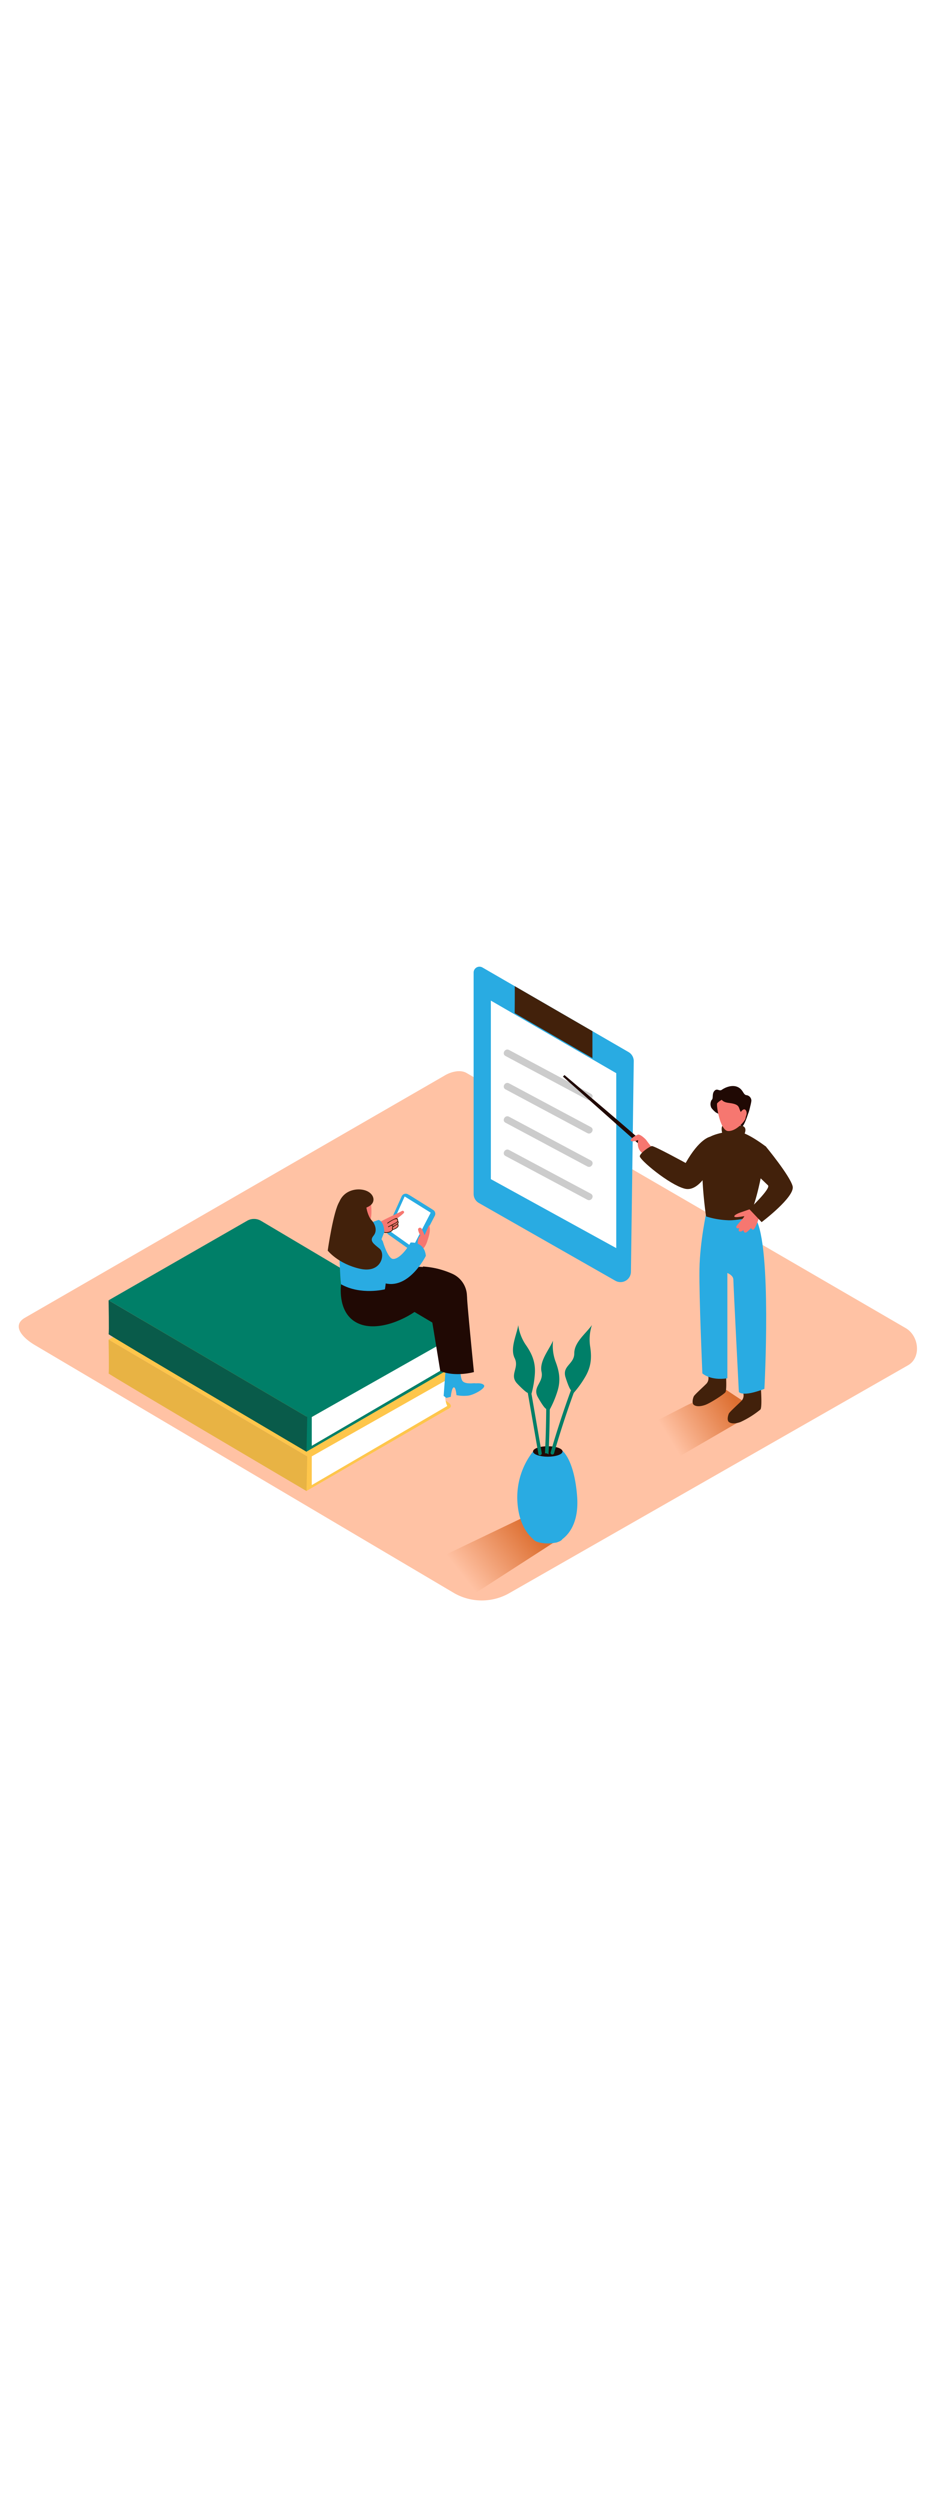 <svg id="_0500_coach" data-name="0500_coach" xmlns="http://www.w3.org/2000/svg" xmlns:xlink="http://www.w3.org/1999/xlink" viewBox="0 0 500 500" data-imageid="coach-40" imageName="Coach" class="illustrations_image" style="width: 188px;"><defs><style>.cls-1_coach-40{fill:#ffc2a4;}.cls-2_coach-40{fill:url(#linear-gradient);}.cls-3_coach-40{fill:url(#linear-gradient-2-coach-40);}.cls-4_coach-40{fill:url(#linear-gradient-3-coach-40);}.cls-5_coach-40{fill:#29abe2;}.cls-6_coach-40{fill:#42210b;}.cls-7_coach-40{fill:#fff;}.cls-8_coach-40{fill:#ccc;}.cls-13_coach-40,.cls-14_coach-40,.cls-9_coach-40{fill:#200904;}.cls-10_coach-40{fill:#007f68;}.cls-11_coach-40{fill:#f67770;}.cls-12_coach-40{fill:#fec64b;}.cls-13_coach-40{opacity:0.1;}.cls-14_coach-40{opacity:0.3;}</style><linearGradient id="linear-gradient-coach-40" x1="271.39" y1="262.35" x2="288.93" y2="236.87" gradientUnits="userSpaceOnUse"><stop offset="0" stop-color="#ffc2a4"/><stop offset="1" stop-color="#dd6f31"/></linearGradient><linearGradient id="linear-gradient-2-coach-40" x1="356.17" y1="350.03" x2="390.54" y2="328.78" xlink:href="#linear-gradient-coach-40"/><linearGradient id="linear-gradient-3-coach-40" x1="246.26" y1="423.24" x2="280.98" y2="395.91" xlink:href="#linear-gradient-coach-40"/></defs><g id="background_coach-40"><path class="cls-1_coach-40" d="M242,432.62,19.28,301c-7.1-4-13.18-10.52-6.27-14.8L236.58,157.31c3.36-2.08,8.45-3.44,11.86-1.46L482.28,291.56c7.1,4.12,8.37,15.63,1.27,19.74L271.41,432.41A29.62,29.62,0,0,1,242,432.62Z"/><polyline class="cls-2_coach-40" points="333.97 266.59 295.6 286.16 223.09 237.35 254.21 221.4 274.17 211.85"/><polyline class="cls-3_coach-40" points="403.58 335.57 359.56 361.1 334.02 348.87 365.14 332.91 385.1 323.36"/><path class="cls-4_coach-40" d="M253.46,432.29l49.27-31.75L277.12,393l-51.43,24.64C234.74,423.91,243.82,427,253.46,432.29Z"/></g><g id="clipboard_coach-40"><path class="cls-5_coach-40" d="M337.46,149.62l-1.5,112a5.55,5.55,0,0,1-8.3,4.74L255,225a5.55,5.55,0,0,1-2.81-4.82V102.43a3.13,3.13,0,0,1,4.69-2.71l77.8,45A5.54,5.54,0,0,1,337.46,149.62Z"/><path class="cls-6_coach-40" d="M274.05,109.65c.14.08,0,14.37,0,14.37l41.41,23.92V133.61Z"/><polygon class="cls-7_coach-40" points="261.37 117.35 328.14 155.95 328.14 249 261.37 212.31 261.37 117.35"/><path class="cls-8_coach-40" d="M269.17,146.82l14.75,7.88,23.41,12.5,5.42,2.9c2.11,1.12,4-2.08,1.88-3.21L299.87,159l-23.4-12.5-5.43-2.9c-2.11-1.13-4,2.08-1.87,3.21Z"/><path class="cls-8_coach-40" d="M269.17,164.56l14.75,7.88,23.41,12.5,5.42,2.9c2.11,1.12,4-2.08,1.88-3.21l-14.76-7.88-23.4-12.5-5.43-2.9c-2.11-1.12-4,2.08-1.87,3.21Z"/><path class="cls-8_coach-40" d="M269.17,182.3l14.75,7.88,23.41,12.5,5.42,2.9c2.11,1.13,4-2.08,1.88-3.21l-14.76-7.88L276.47,182l-5.43-2.9c-2.11-1.12-4,2.08-1.87,3.21Z"/><path class="cls-8_coach-40" d="M269.17,200l14.75,7.88,23.41,12.5,5.42,2.9c2.11,1.13,4-2.08,1.88-3.21l-14.76-7.88-23.4-12.5-5.43-2.9c-2.11-1.12-4,2.09-1.87,3.21Z"/></g><g id="plant_coach-40"><path class="cls-5_coach-40" d="M283.83,357.17a39.67,39.67,0,0,0-8.29,27.28c1.11,15.93,10.07,20.55,10.07,20.55l10.67.6s12.7-4.14,11-24.86c-1.55-19.45-7.88-24-7.88-24"/><ellipse class="cls-9_coach-40" cx="291.69" cy="357.17" rx="7.86" ry="2.78"/><ellipse class="cls-5_coach-40" cx="291.69" cy="403.31" rx="7.86" ry="2.78"/><path class="cls-10_coach-40" d="M288.46,358,279,303.44c-.21-1.19-2-.68-1.81.5l9.51,54.57C286.86,359.69,288.67,359.19,288.46,358Z"/><path class="cls-10_coach-40" d="M290.19,358.19a2.34,2.34,0,0,1,.87,0,2,2,0,0,1,1,.59q1.14-22.86.41-45.76a.94.94,0,0,0-1.88,0Q291.3,335.63,290.19,358.19Z"/><path class="cls-10_coach-40" d="M311.57,305.24a501.64,501.64,0,0,0-18.37,52.43.94.94,0,0,0,1.81.5,500.84,500.84,0,0,1,18.37-52.43C313.84,304.62,312,304.14,311.57,305.24Z"/><path class="cls-10_coach-40" d="M281,326s-1-.13-5.52-4.85,1.18-8.27-1.42-13.59,1.06-12.29,1.89-17.6a24.61,24.61,0,0,0,3.94,10.39c3.39,4.85,5.28,9.22,4.92,15.36a54,54,0,0,1-2,11.46"/><path class="cls-10_coach-40" d="M290.61,334.36s-1-.37-4.17-6,3.15-7.74,1.92-13.52,4-11.67,6.12-16.62a24.61,24.61,0,0,0,1.29,11c2.11,5.52,2.88,10.22,1,16.09A54.11,54.11,0,0,1,292.1,336"/><path class="cls-10_coach-40" d="M304,324.54s-.87-.56-2.85-6.77,4.67-6.93,4.65-12.85,6.32-10.59,9.39-15a24.6,24.6,0,0,0-1,11.07c.93,5.84.72,10.6-2.28,16a54.55,54.55,0,0,1-6.79,9.44"/></g><g id="character_1_coach-40" data-name="character 1"><path class="cls-9_coach-40" d="M342.56,193c-.9-1.42-42-36.06-42-36.06l-.8.84,41.37,36.73Z"/><path class="cls-11_coach-40" d="M347.55,196s-3.16-4-3.33-4.34-3.33-3.51-4.61-3-3.85,2.05-3.8,3,2.55.52,4-.16c0,0-1,3.63,1.36,6.19a9.91,9.91,0,0,0,6,2.82"/><path class="cls-6_coach-40" d="M377.18,317.45a4.27,4.27,0,0,1-.88,3.51c-1.32,1.43-6.38,5.91-6.86,6.88s-1.16,3.63,0,4.54,3.4,1,6.15,0,9.38-5.3,10.6-6.62,0-15,0-15-7.09-1.73-9.48,0Z"/><path class="cls-6_coach-40" d="M395.87,326.58a4.25,4.25,0,0,1-.88,3.5c-1.32,1.43-6.38,5.92-6.86,6.89s-1.16,3.62,0,4.54,3.4,1,6.15,0a49.2,49.2,0,0,0,10.61-6.63c1.22-1.33,0-15,0-15s-7.1-1.74-9.49,0Z"/><path class="cls-5_coach-40" d="M376.31,229.15s-3.62,16.07-3.86,31.1S374,315.64,374,315.64s4.16,4,13.31,2.6v-56s3.19,1.19,3.19,3.56,2.92,59.68,2.92,59.68,1.63,3,13.61-1.61c0,0,4.08-76-4.7-90.67"/><path class="cls-6_coach-40" d="M399.42,233.07c-2.11-.08-8,1.39-12,1.1a44,44,0,0,1-11.38-2c-.15-.71-.29-1.45-.39-2.27-2.66-20.52-1.95-34.92,0-38.17s13.61-5.82,18.93-4.35,13.3,7.66,13.3,7.66-2.19,17.42-6.09,29.8C400.69,228.29,400.69,228.29,399.42,233.07Z"/><path class="cls-6_coach-40" d="M386.09,189.31c-1.87.4-2.22-4.79-1.42-5.27s9.57-.53,10.93.07c3,1.31,0,5.7,0,5.7"/><path class="cls-9_coach-40" d="M397.36,167.63c-1.69-.3-1.64-3.12-4.77-4.41s-6.84.57-8.23,1.56-2.38-1-3.88.52-.55,3.93-1.42,4.78l-.12.1a4.37,4.37,0,0,0-.13,4.24,13.26,13.26,0,0,0,2.42,2.46l14.08,7.34c1.7-1.2,5-12.51,4.78-13.92A3,3,0,0,0,397.36,167.63Z"/><path class="cls-11_coach-40" d="M381.9,171.94c-.64.69,1.47,14.27,5.6,14.76s9-5,9.44-6.61.18-10.33-1.5-11.14S385.77,167.77,381.9,171.94Z"/><path class="cls-9_coach-40" d="M383.83,168s-.82,3.16,4.13,3.75,5.27,1.7,5.86,3.43c1.1,3.25,4.57,7,5.75-2.73.06-.47-3.49-7.17-7.33-7.69S383.83,168,383.83,168Z"/><path class="cls-11_coach-40" d="M394.25,176.93s1.55-2.67,2.76-1.4.33,4.25-1.3,5.19"/><path class="cls-6_coach-40" d="M378,189.81s-5.54.89-12.9,13.91c0,0-16.78-9.19-18-9s-6.07,3.54-6.43,5.33,15.6,15.18,23.89,17.33,14.57-12.72,14.57-12.72"/><path class="cls-11_coach-40" d="M399.32,228.29,395,229.8s-3.77,1.17-4,2.23,4.24.1,5.18,0-4.16,4.83-4.14,5.65.85.95,1.44.71-.83,1.41.35,1.77a2,2,0,0,0,2-.83s.12,1.65,1.3,1.41,6.47-6.24,6.94-8.35S401.54,227.52,399.32,228.29Z"/><path class="cls-11_coach-40" d="M404.12,232.92s-2,6.39-3.2,6.3-1.5-2.79-1.5-2.79,3.25-4.82,4.07-5.2S404.12,232.92,404.12,232.92Z"/><path class="cls-6_coach-40" d="M407.67,194.8s13,15.71,14.4,21.3-16.52,19.09-16.52,19.09L399,228.27s11.6-11,9.94-12.65-10.56-10-10.56-10"/></g><g id="book_coach-40"><path class="cls-5_coach-40" d="M217.87,313.86l-1.46-1.1,1.29-17.28,7.6.28s-.39,7.39,1.25,9.19,6.19.93,6.62,1.11,3.47-.47,4.71,1-4.94,5-8.12,5.53a20.18,20.18,0,0,1-6.53-.22s-.36-4.47-1.47-4.11-1.54,5-1.54,5Z"/><path class="cls-9_coach-40" d="M200.46,265.89c-.63,18.08,13,35.2,13,35.2s4.12,5.61,15.33,3.22c1.2-.26,3.87-29.08,5.18-44.06C227.7,258.57,204.64,256.87,200.46,265.89Z"/><path class="cls-12_coach-40" d="M238.18,334.68c.35,0,3.53-1.27.85-3.31a56.07,56.07,0,0,0-5.54-3.79"/><path class="cls-7_coach-40" d="M238.18,317.87s-2.66,9.88,0,15.14l-36.27,21.32L166,375.09V359.76"/><path class="cls-12_coach-40" d="M239.38,316.34c-.08.68-.17,1.37-.26,2.05L166,359.76v15.33l73-42.59c0,.6,0,1.21,0,1.82l-75.88,43.9V357.31Z"/><path class="cls-12_coach-40" d="M239,316.61,163.6,359.76,57.83,297.66l73.76-42.3a7.28,7.28,0,0,1,7.33.06L239,314.72A1.1,1.1,0,0,1,239,316.61Z"/><path class="cls-12_coach-40" d="M163.21,378.22S57.51,316,57.83,315.68s0-18,0-18l105.77,62.1Z"/><path class="cls-13_coach-40" d="M163.21,378.22S57.51,316,57.83,315.68s0-18,0-18l105.77,62.1Z"/><path class="cls-12_coach-40" d="M239,314.72a2.72,2.72,0,0,1,1.11,1.91c.12,1.29-1.25,1.91-1.73,2.18"/><path class="cls-10_coach-40" d="M238.18,313.78c.35,0,3.53-1.27.85-3.31a53.92,53.92,0,0,0-5.54-3.79"/><path class="cls-7_coach-40" d="M238.18,297s-2.66,9.88,0,15.14l-36.27,21.32L166,354.19V338.85"/><path class="cls-10_coach-40" d="M239.38,295.43c-.08.69-.17,1.37-.26,2.06L166,338.85v15.34l73-42.6c0,.61,0,1.22,0,1.82l-75.88,43.91V336.41Z"/><path class="cls-10_coach-40" d="M239,295.71,163.6,338.85,57.83,276.76l73.76-42.3a7.3,7.3,0,0,1,7.33,0L239,293.82A1.1,1.1,0,0,1,239,295.71Z"/><path class="cls-10_coach-40" d="M163.21,357.32S57.51,295.07,57.83,294.77s0-18,0-18L163.6,338.85Z"/><path class="cls-14_coach-40" d="M163.21,357.32S57.51,295.07,57.83,294.77s0-18,0-18L163.6,338.85Z"/><path class="cls-10_coach-40" d="M239,293.82a2.72,2.72,0,0,1,1.11,1.91c.12,1.28-1.25,1.91-1.73,2.18"/><g id="character_2_coach-40" data-name="character 2"><path class="cls-5_coach-40" d="M237.69,328.7l-1.46-1.1,1.29-17.28,7.6.28s-.38,7.39,1.25,9.19,6.19.93,6.62,1.11,3.47-.47,4.71,1-4.94,5-8.12,5.53a20.11,20.11,0,0,1-6.52-.22s-.36-4.48-1.48-4.12-1.54,5-1.54,5Z"/><path class="cls-9_coach-40" d="M241,262.73a45.24,45.24,0,0,0-15.83-3.94c.93,6.76,1.79,11.46,1.93,11.8.37.85,7.33,43.81,7.33,43.81,8.22,3.31,17.93.54,17.93.54s-3.35-33.51-3.63-39.1c0-.6-.06-1.21-.1-1.81A13.19,13.19,0,0,0,241,262.73Z"/><path class="cls-5_coach-40" d="M218.91,250.23l-11.09-7.84a2.34,2.34,0,0,1-.78-2.89L214.89,222a2.37,2.37,0,0,1,3.4-1l12.39,7.72a2.36,2.36,0,0,1,.84,3.09l-9.16,17.59A2.36,2.36,0,0,1,218.91,250.23Z"/><path class="cls-5_coach-40" d="M217.92,249.62l-11.09-7.84a2.36,2.36,0,0,1-.79-2.89l7.86-17.47a2.37,2.37,0,0,1,3.4-1l12.39,7.72a2.36,2.36,0,0,1,.84,3.09l-9.16,17.59A2.36,2.36,0,0,1,217.92,249.62Z"/><polygon class="cls-7_coach-40" points="219.77 248.55 207.29 239.73 215.48 221.53 229.34 230.16 219.77 248.55"/><path class="cls-11_coach-40" d="M214,229.25c-4.12,2.26-10.58,4.84-14.92,7.83-.7.48-1.74,2.13-1,1.9-.29.33,2.55,1.45,2.28,1.82-.09.12,1.84-.94,1.94-.89s0,0,0,0a7.46,7.46,0,0,0,5.32.64l.72-.53,0,0,.18-.1a.33.33,0,0,1,.13-.13l.11-.08a.46.46,0,0,1,.16-.26c1-.76,3.05-1.15,3.27-2.41a2.44,2.44,0,0,0-.3-1,.37.37,0,0,1,.08-.49,2.87,2.87,0,0,0-.43-2.2s0,0,0-.07l.24-.28a27.32,27.32,0,0,0,3.19-2.61.64.64,0,0,0,.2-.39.2.2,0,0,0,0-.07.24.24,0,0,0,0-.12A.78.78,0,0,0,214,229.25Z"/><path class="cls-6_coach-40" d="M211.89,233.72c-.31-.8-.76-.83-1.48-.52a24.29,24.29,0,0,0-4.12,2.34c-.21.15,0,.5.22.35.81-.56,4.29-3.12,5-2s-1.64,1.91-2.29,2.26l-2.51,1.33c-.24.12,0,.47.21.35.53-.28,1.07-.56,1.62-.83a.19.19,0,0,0,0,.12,3.06,3.06,0,0,0,.47.48,1.54,1.54,0,0,0-.17,1.43l.07.09c-1,1.5-4.11,1.82-5.49.79-.2-.16-.49.14-.28.3,1.63,1.22,5,.87,6.16-.94a2.14,2.14,0,0,0,.74-.24,4.79,4.79,0,0,0,1.94-1.27,1.6,1.6,0,0,0,0-1.65.18.18,0,0,0-.05-.07,1,1,0,0,0,.06-1.46A1.49,1.49,0,0,0,211.89,233.72Zm-.17,3.71a2.71,2.71,0,0,1-1.06.86c-.27.15-.91.61-1.18.54-.53-.13-.21-.82,0-1.13h0a2.93,2.93,0,0,0,.81-.48c.33-.21.67-.41,1-.63a3.59,3.59,0,0,0,.33-.25A1.3,1.3,0,0,1,211.72,237.43Zm-1.28-.77c-.57.36-1,.8-1.57.17.8-.41,1.6-.82,2.36-1.29a1.81,1.81,0,0,0,.59-.53C212.24,235.72,210.86,236.4,210.44,236.66Z"/><path class="cls-5_coach-40" d="M201.65,234s2.78.62,3,6.47l-2.08,5.19-11.35-5.88S193.92,236.34,201.65,234Z"/><path class="cls-11_coach-40" d="M228.53,236.7c-.84,1.87-1.68,3.56-2.39,5.47-.52-1.26-1-2.3-1.63-3.51a1.27,1.27,0,0,0-.1-.12,1,1,0,0,0-1.8.6,7.82,7.82,0,0,0,1.32,3.21,1.56,1.56,0,0,0-.27.2c-1.63,1.82-1.24,4.59-1,6.83a.86.86,0,0,0,1.29.69.82.82,0,0,0,.44-.11c1.58-.87,2.39-2.63,3-4.25C228.3,242.85,229.49,239.72,228.53,236.7Z"/><path class="cls-5_coach-40" d="M186.19,236.56l4.1-1.22c1,.15,9.89,3.77,13.58,10.09a39.66,39.66,0,0,1,.9,5.86c.34,2.63.61,5.27.74,7.91a58.06,58.06,0,0,1-.14,8.65c-.12,1.23-.2,1.85-.42,3.07a5.62,5.62,0,0,1-1.61,1c-12.3,4.27-21.33-2.65-21.7-3.64s-1-15.18-1.25-23.62A8.12,8.12,0,0,1,186.19,236.56Z"/><path class="cls-11_coach-40" d="M197.05,221.94s2.76,13.9-2.36,15.4-11.14-4.3-11.58-7.15S189.86,217.31,197.05,221.94Z"/><path class="cls-6_coach-40" d="M195.06,227.5c.16-.23,3.1-1,3.72-3.49s-1.62-5.73-6.74-6.19-13.72,2.32-12.4,15.8,14.9,7.69,15.78,3.38A25.86,25.86,0,0,0,195.06,227.5Z"/><path class="cls-6_coach-40" d="M195.06,227.5s.86,4.61,2.73,6.59,3.38,5.59,1.09,8.33,0,4.24,3.23,6.87,1.25,13.33-10.43,10.7-17.18-9.67-17.18-9.67,3-21,6.18-25.92"/><path class="cls-5_coach-40" d="M203.89,245.63s2.65,8.86,5.29,9.13,6.64-3.64,9.46-8.74c0,0,7.35-.7,8.12,7.11,0,0-9.31,18.85-22.87,14.25"/><path class="cls-9_coach-40" d="M181.64,268.25s-2.18,14.16,7.56,20,24.89-.24,33.23-6.48S205,270.92,205,270.92,192.11,274.17,181.64,268.25Z"/></g></g></svg>